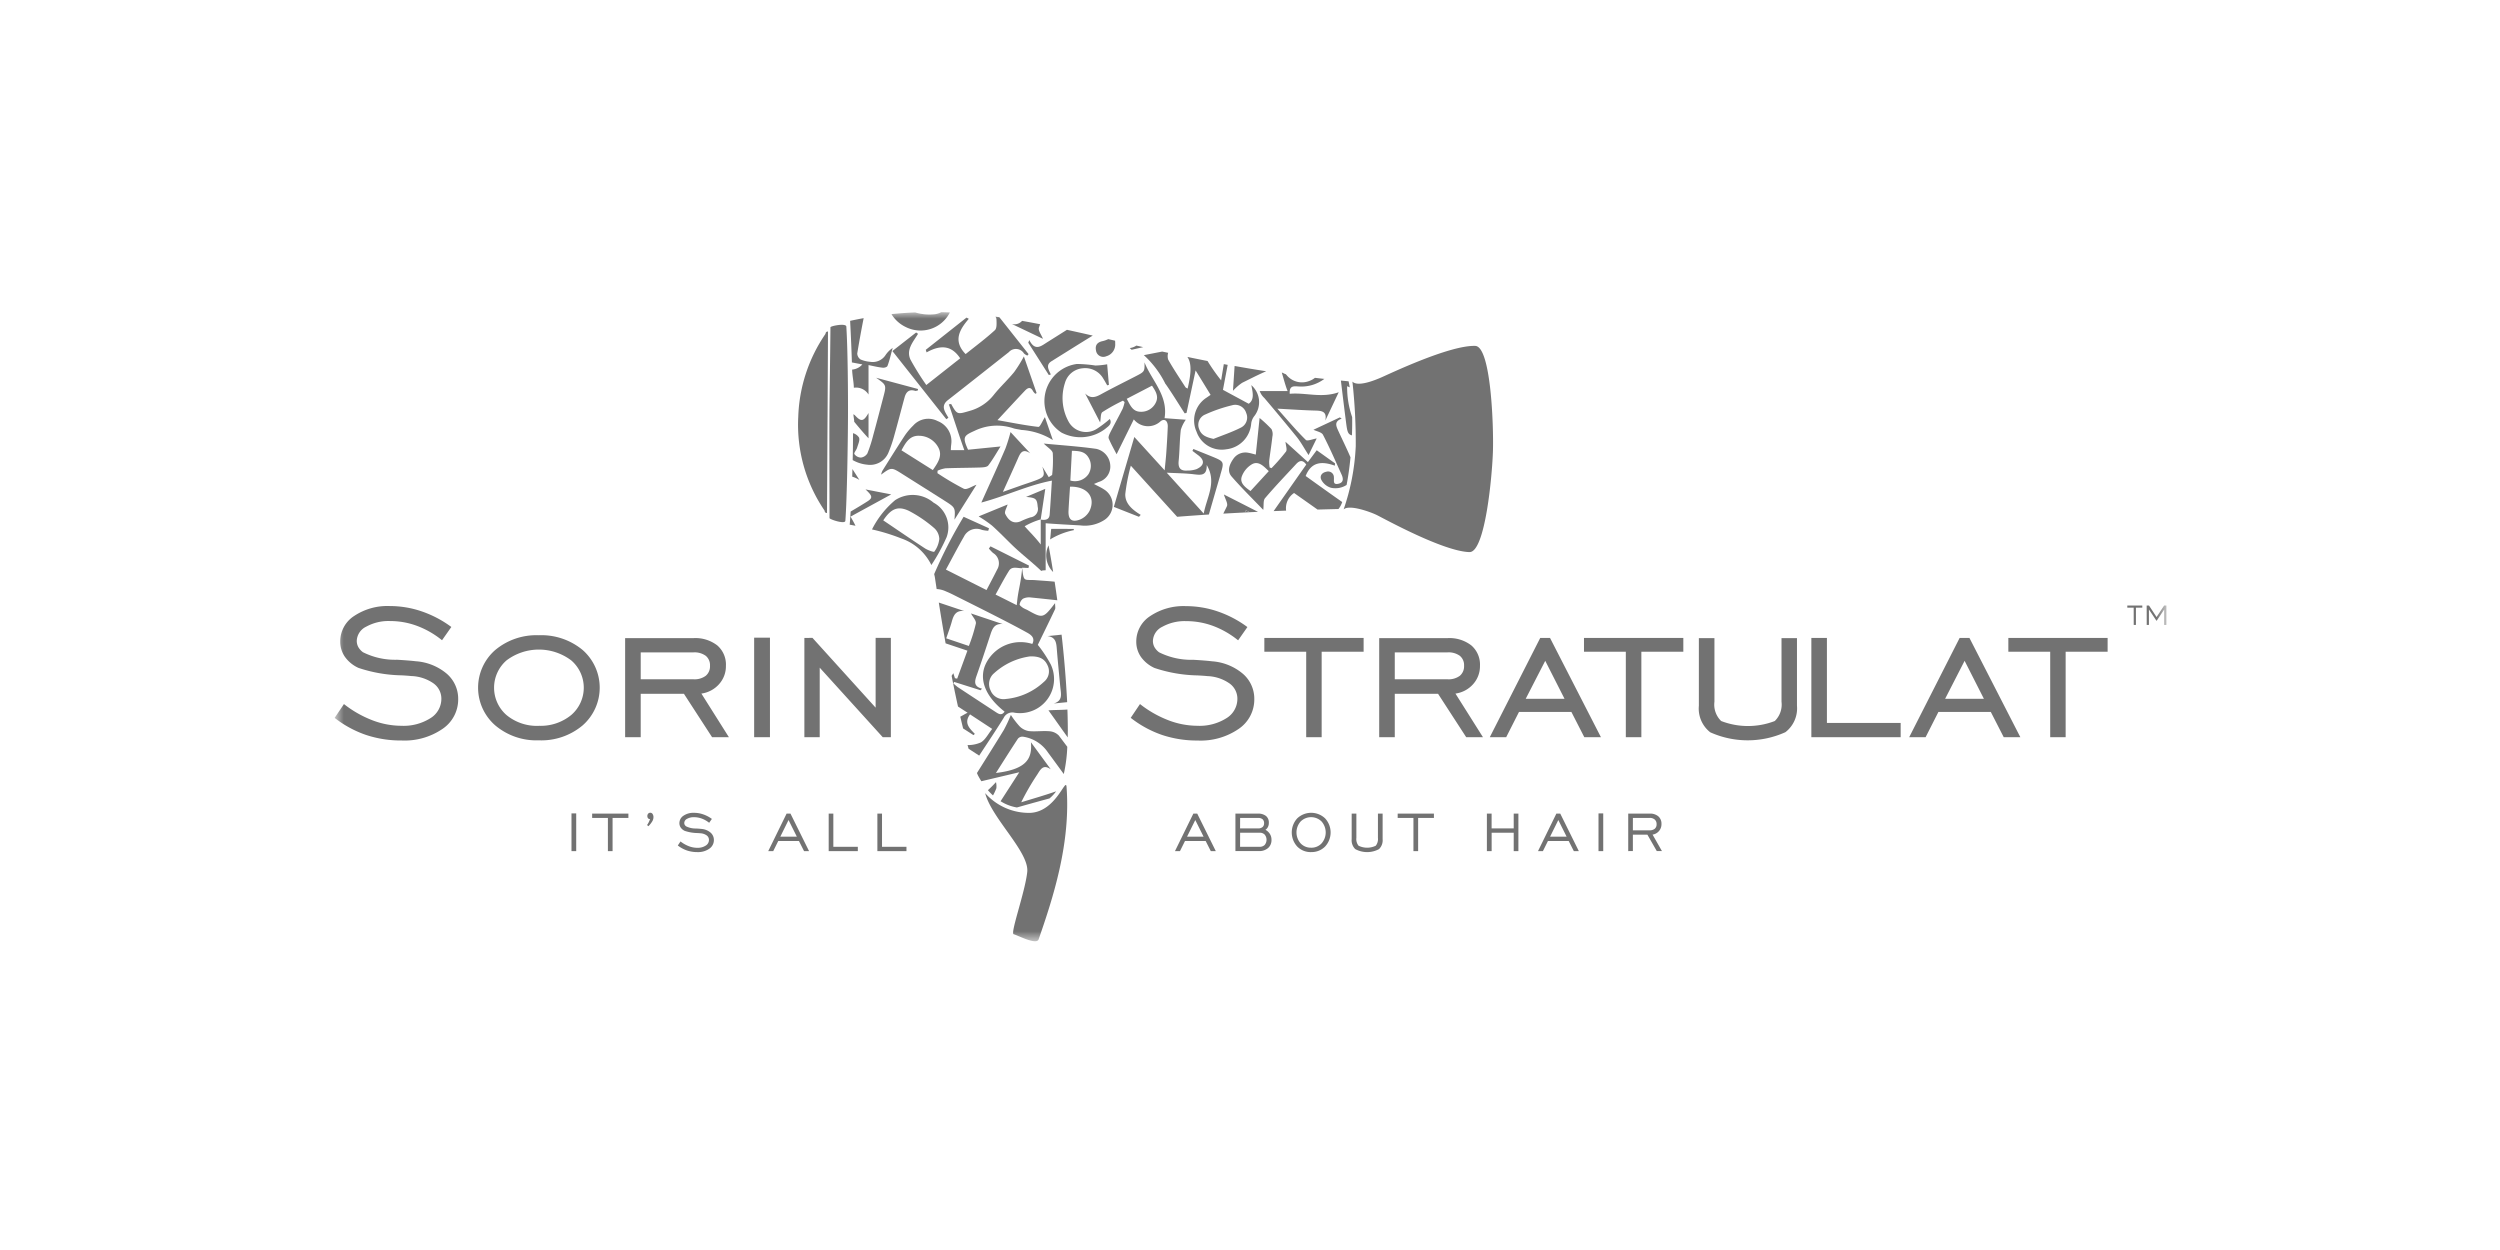 <svg xmlns="http://www.w3.org/2000/svg" width="200" height="100" fill="none"><g clip-path="url(#a)"><mask id="b" width="200" height="100" x="0" y="0" maskUnits="userSpaceOnUse" style="mask-type:luminance"><path fill="#fff" d="M200 0H0v100h200V0Z"/></mask><g mask="url(#b)"><mask id="c" width="148" height="52" x="26" y="24" maskUnits="userSpaceOnUse" style="mask-type:luminance"><path fill="#fff" d="M173.313 24.973H26.772v50.323h146.541V24.973Z"/></mask><g fill="#727272" mask="url(#c)"><path d="M104.449 38.089c.459-1.171 1.321-1.2 2.341-.835 0-.063.007-.126.011-.187l-1.463-1.048-.706.948-1.792-1.624c.024.311.15.629.041.782a15.74 15.74 0 0 1-1.161 1.328l-.146-.054a2.635 2.635 0 0 1-.04-.517c.077-.652.185-1.3.257-1.954a.896.896 0 0 0-.073-.6 10.461 10.461 0 0 0-.95-.89c-.1.973-.2 1.934-.306 2.928-.253-.062-.417-.115-.584-.141a1.168 1.168 0 0 0-1.218.494c-.3.431-.514.961-.134 1.4.817.938 1.71 1.811 2.536 2.673.05-.386-.015-.753.139-.934.8-.941 1.658-1.836 2.5-2.745.278-.3.54-.319.8.052l-2.612 3.724 1-.039a1.464 1.464 0 0 1 .637-1.411l1.88 1.327c.795-.023 1.379-.037 1.671-.045.133-.167.235-.356.3-.559l-.682-.48c-.752-.533-1.5-1.07-2.24-1.6m-4.417 1.2c-.424-.3-.867-.634-.7-1.148.15-.425.45-.782.841-1.006.519-.269.915.176 1.324.562l-1.462 1.592m-25.531 5.92c.47-.707.878-1.454 1.22-2.232a2.25 2.25 0 0 0-1.043-2.756 2.57 2.57 0 0 0-3.077-.2 7.341 7.341 0 0 0-1.85 2.34c.796.177 1.577.417 2.335.718a4.2 4.2 0 0 1 2.415 2.132m-1.8-4.337c.73.38 1.413.846 2.034 1.387a1.22 1.22 0 0 1 .4.86c-.04.37-.178.722-.4 1.02-.036.055-.515-.115-.738-.259-1.113-.726-2.21-1.479-3.345-2.245.613-.925 1.154-1.183 2.049-.763Z"/><path d="M77.114 39.104a21.803 21.803 0 0 1-2.117-1.249c0-.066.006-.13.01-.2a2.58 2.58 0 0 1 .633-.192c.927-.036 1.855-.033 2.782-.064.22-.008.534-.024.64-.162.375-.495.681-1.043.982-1.52l-2.6.261c-.452-1-.366-1.116.494-1.5a4.124 4.124 0 0 1 3.133-.215c.2.067.418.078.623.132.9.054 1.77.332 2.534.81l-.636-1.835c-.206.32-.392.8-.522.782-1.052-.12-2.094-.333-3.274-.54.82-.88 1.512-1.632 2.215-2.374.22-.23.451-.31.634.061a.986.986 0 0 0 .184.205l.1-.059-1.018-2.928c-.232.434-.492.852-.78 1.252-.514.627-1.117 1.182-1.623 1.814a3.7 3.7 0 0 1-1.928 1.286c-.995.29-1.006.32-1.49-.555-.01-.017-.064.043-.185.027.415 1.21.817 2.487 1.24 3.668h-1.08c.015-.394.028-.37.038-.5a1.728 1.728 0 0 0-1.089-1.822 1.612 1.612 0 0 0-1.958.358 5.252 5.252 0 0 0-.668.791c-.614.938-1.207 1.886-1.8 2.834a1.64 1.64 0 0 0-.1.3c.824-.6.823-.6 1.69-.054 1.126.712 2.255 1.421 3.38 2.137.874.554.871.558.8 1.52l1.76-2.792c-.385.134-.78.421-1 .321m-5-3.077c.334-.615.654-1.189 1.41-1.163a1.763 1.763 0 0 1 1.55.958c.334.65-.05 1.21-.453 1.786l-2.507-1.58Z"/><path d="M87.714 35.91c-1.378-.195-2.77-.287-4.215-.426.317.323.693.526.724.771.032.581.014 1.164-.053 1.743l-.271.175-.513-.842c.216.717.173.83-.5 1.088-.433.166-.876.3-1.314.458l-1.342.475c.439-.972.809-1.777 1.167-2.588.2-.45.359-.943 1.023-.5l-1.577-1.7c-.113.447-.25.888-.41 1.32-.6 1.4-1.237 2.779-1.927 4.321 1.981-.532 3.7-1.376 5.645-1.756-.063.991-.109 1.855-.178 2.717-.028.352-.25.478-.719.4l.368-2.458-1.538.646c.8.07.874.151.934.8a.675.675 0 0 1-.579.834 6.194 6.194 0 0 0-.805.324c-.485.195-.91.028-1.215-.6-.085-.173.115-.484.191-.752l-2.319.952a10 10 0 0 1 1.066.731c.576.514 1.112 1.074 1.667 1.611.7.676 1.58 1.349 2.28 2.025.057-.02-.044-.039.349-.059v-3.759c.787.062 1.82.12 2.762.17.688.09 1.385-.07 1.964-.452a1.445 1.445 0 0 0-.077-2.437c-.226-.151-.5-.267-.785-.425.174-.072.269-.112.372-.159a1.28 1.28 0 0 0 .934-1.311 1.432 1.432 0 0 0-1.112-1.337m-4.452 7.652c-.394-.53-.869-.986-1.287-1.461.405-.234.837-.42 1.287-.55v2.011Zm2.494-7.5c.534.017 1.017.04 1.306.509a1.26 1.26 0 0 1 .011 1.371 1.306 1.306 0 0 1-1.442.5l.124-2.382m1.408 4.818a1.508 1.508 0 0 1-.778.693c-.65.239-.934-.02-.9-.719.03-.631.078-1.262.12-1.92 1.384-.024 2.075.855 1.559 1.946m6.089-10.157c.533.764 1.017 1.563 1.523 2.347l.149-.034c.23-1.078.459-2.156.726-3.4.454.739.826 1.342 1.2 1.956l-.344.235a2.171 2.171 0 0 0-.78 2.712 2.133 2.133 0 0 0 2.387 1.405 2.24 2.24 0 0 0 1.982-2.028 1.2 1.2 0 0 1 .273-.654c.274-.365.4-.821.352-1.276a1.81 1.81 0 0 0-.613-1.173c.12.591.258 1.167-.208 1.49l-2.06-1.113c.12-.641.248-1.313.378-2l-.311-.058c-.07.434-.144.867-.213 1.3a14.98 14.98 0 0 1-1.087-1.549c-.547-.107-1.085-.216-1.613-.327.34.5.318 1.26.02 2.532-.067-.041-.142-.061-.175-.11-.47-.731-.956-1.453-1.382-2.208a.932.932 0 0 1 0-.543l-.478-.1-1.468.287a7.714 7.714 0 0 1 1.736 2.32m5.344 1.683a.915.915 0 0 1 1.108.625.9.9 0 0 1-.453 1.183c-.693.35-1.438.6-2.161.888-.556-.124-.977-.277-1.153-.792a.89.89 0 0 1 .5-1.163 11.789 11.789 0 0 1 2.162-.74"/><path d="M97.627 37.986c.314-1.056.325-1.054-.67-1.467l-1.487-.6-.075.152c.145.11.29.222.439.331.566.416.534.837-.118 1.132a2.2 2.2 0 0 1-.731.111c-.555.04-.748-.217-.692-.773.082-.825.075-1.66.172-2.484.088-.29.223-.563.4-.809l-1.7-.125c.3-1.82-1.025-3-1.605-4.463.016.738.016.738-.714 1.115-.927.478-1.864.94-2.776 1.441-.446.245-.831.362-1.26-.07l1.2 2.32c.066-.337.028-.722.184-.832a15.703 15.703 0 0 1 1.641-.912l.134.112c-.037.186-.09.368-.16.544-.322.637-.67 1.263-.992 1.9-.073.145-.17.352-.118.473.188.45.433.876.629 1.257l1.376-2.788a1.464 1.464 0 0 0 2.14.152c.32-.25.596-.033.577.44-.027.695-.07 1.39-.118 2.083-.028.413-.076.824-.13 1.4l-2.427-2.668c-.566 1.936-1.1 3.745-1.638 5.593l2.01.793.14-.155c-.653-.4-1.267-.894-1.234-1.676.09-.763.237-1.517.442-2.258l3.706 4.088c.843-.067 1.695-.128 2.538-.182.306-1.058.609-2.116.922-3.17m-5.181-5.756a1.292 1.292 0 0 1-1.235.705c-.62-.025-.806-.543-1.076-1.036l2.02-1.05c.291.44.568.866.29 1.381Zm3.052 5.706c.563.067 1.062.14 1.035-.74.819 1.374.019 2.53-.24 3.884l-2.959-3.27c.81.042 1.492.045 2.163.125m-13.728 7.52c-.118 1.18-.239 1.5-.355 2.266-.03.2-.048.4-.08.686-.585-.289-1.1-.554-1.693-.846.362-.657.685-1.278 1.065-1.888.246-.4.637-.219 1.06-.219v-.043c.17.01.338.013.507.024l.042-.193-3.079-1.54-.13.176c.104.13.218.25.341.36a.961.961 0 0 1 .318 1.325c-.272.546-.56 1.084-.848 1.636l-3.248-1.637c.5-.914.948-1.786 1.44-2.633a1.122 1.122 0 0 1 1.44-.543c.166.039.336.063.507.071l.058-.2-2.03-.92a38.315 38.315 0 0 0-2.355 4.585c.017.083.041.16.054.246l.144.951c.262.014.518.08.754.193.2.08.39.17.58.265 1.134.57 2.27 1.134 3.4 1.712.842.43 1.684.863 2.511 1.322.334.185.65.434.406.9a3.089 3.089 0 0 0-3.727 1.608c-.566 1.227-.029 2.594 1.51 3.805-.238.353-.489.178-.73.021-1-.654-2-1.31-3-1.97a3.882 3.882 0 0 1-.367-.31l.064-.117 2.111.668.118-.128c-.653-.166-.606-.549-.446-1.006.385-1.094.75-2.194 1.111-3.3.156-.477.315-.926.995-.859l-2.546-.854c.144.276.435.572.394.81-.143.61-.331 1.21-.562 1.793l-1.81-.61c.168-.5.33-.915.446-1.342.14-.507.328-.915.995-.84l-2.036-.682c.145.913.328 2.038.545 3.265l1.746.584-.82 2.24-.18-.037-.128-.4-.136.212a95 95 0 0 0 .51 2.455c.237.154.486.317.767.495-.239.12-.418.237-.584.318.075.32.15.633.226.94l.832.535.107-.1c-.424-.439-.9-.868-.385-1.56l1.773 1.163c-.32.4-.543.868-.91 1.082a2.588 2.588 0 0 1-1.062.212l.083.292.847.55c.68-1.04 1.342-2.016 1.96-3.018a.767.767 0 0 1 .877-.413 2.728 2.728 0 0 0 2.888-3.867 10.32 10.32 0 0 0-1.034-1.562c.436-.9.913-1.865 1.374-2.84.05-.1.007-.248.007-.5-.958 1.24-.98 1.243-2.244.536a3.046 3.046 0 0 1-.313-.15c-.109-.08-.29-.208-.277-.284a.705.705 0 0 1 .268-.454c.19-.092.404-.127.614-.1.71.072 1.42.147 2.13.225-.07-.515-.142-1.013-.213-1.487-.485-.052-.97-.077-1.457-.117-1-.083-1.006.212-1.14-.969m2.033 7.783a1.081 1.081 0 0 1-.294 1.317 5.16 5.16 0 0 1-3.059 1.371 1.11 1.11 0 0 1-1.212-.7 1.13 1.13 0 0 1 .293-1.37 5.349 5.349 0 0 1 2.871-1.339c.757-.02 1.17.2 1.4.722m24.652-17.502a17.857 17.857 0 0 1-.968 5.022c.459-.425 2.2.223 2.666.456.645.322 5.325 2.906 7.4 2.958 1.261.033 1.825-6.136 1.881-8.127.056-1.99-.158-8.329-1.419-8.368-2.073-.063-6.889 2.254-7.551 2.538-.478.206-1.839.767-2.274.316.191 1.729.281 3.467.267 5.206m-42.105-2.428c-.012 2.072.008 5.52.006 8.142 0 .1 1.246.52 1.268.218.135-1.832.2-6.264.211-8.353.007-1.8-.016-5.352-.133-7.184-.019-.3-1.269-.047-1.27.056-.024 2.623-.072 5.341-.082 7.121Zm-.151.049-.043 7.685s-.177.028-.195-.189a12.176 12.176 0 0 1-2.105-7.508 12.413 12.413 0 0 1 2.178-6.63c.02-.216.2-.186.2-.186l-.034 6.83m19.118 29.592c-.063-.806-.827 1.976-2.892 2.082a4.668 4.668 0 0 1-3.618-1.579c.508 2 3.53 4.707 3.367 6.3-.163 1.593-1.378 4.922-1.086 4.99.293.068 1.829.892 1.996.41 1.159-3.334 2.58-7.7 2.233-12.2m.102-4.692v-.007h-.005l.005.007Zm14.257-17.444-.094.184.363-.018a5.915 5.915 0 0 1-.27-.166Z"/><path d="M99.683 40.813c.09.06.178.113.27.166l.686-.032-2.727-1.388c.095.343.342.723.24.942-.092.2-.194.393-.289.59.585-.034 1.162-.065 1.725-.093l.094-.184M79.68 62.57a9.39 9.39 0 0 1-.647.647c.127.148.263.287.407.418.105-.185.196-.378.27-.578a1.516 1.516 0 0 0-.03-.488ZM69.482 35.062v-2.021c-.394.685-.589.728-1.088.181-.027-.029-.092-.06-.119-.09 0 .207.062.409.062.609.376.457.75.9 1.144 1.322m-.729 3.332-.557-.871-.017.608c.201.064.394.152.574.263Zm2.548 1.158-2.06-.4c.55.51.6.67.174.944-.427.275-.892.551-1.362.827-.043.688-.077 1.051-.077 1.051s.179.031.466.087a9.472 9.472 0 0 0-.4-.732l3.26-1.78m-3.148-10.555.837.158c-.21.239-.503.387-.82.415.016.5.128.982.138 1.452a1.169 1.169 0 0 1 1.174.543v-2.357c.394.08.739.168 1.138.21.143.014.345-.05.379-.144.178-.467.275-.956.417-1.438a2.078 2.078 0 0 0-.584.59 1.222 1.222 0 0 1-1.22.52 2.445 2.445 0 0 1-.758-.183.601.601 0 0 1-.275-.48c.155-.947.329-1.89.513-2.83-.358.066-.719.138-1.082.216.061 1.163.108 2.272.142 3.327m39.119 1.45c.134 1.118.269 2.236.414 3.353.093.71.131.945.47 1.033.019-.492.025-.984.017-1.463a7.243 7.243 0 0 1-.4-2.472l.207.093a9.443 9.443 0 0 0-.093-.483c-.208-.019-.409-.04-.615-.06m-16.739-2.464.926-.21-.547-.125c-.159.107-.34.176-.53.2l.152.139m-18.087-1.83a2.628 2.628 0 0 0 3.544-1.16c-.23-.01-.46-.017-.69-.022-.171.092-.358.15-.55.17a3.947 3.947 0 0 1-1.54-.15 29.92 29.92 0 0 0-1.892.137c.269.444.66.8 1.128 1.025Zm8.474-.249 2.517 1.2c-.128-.326-.395-.661-.324-.892.029-.093.066-.183.1-.275a74.753 74.753 0 0 0-1.446-.27.818.818 0 0 1-.847.242m4.506 32.447s0 .094-.005.094h.005c0-.394-.012-1.139-.033-1.688-.5.038-1.006.026-1.516.065.527.732 1.038 1.465 1.543 2.166 0-.217.006-.41.006-.637Z"/><path d="M84.73 58.87a1.155 1.155 0 0 0-.75-.368c-.556-.05-1.124.04-1.679-.015a1.347 1.347 0 0 1-.743-.392 7.15 7.15 0 0 1-.689-.9c-.163.407-.35.805-.557 1.191-.706 1.16-1.436 2.306-2.156 3.457.024.057.048.117.072.171.09.172.184.332.28.485l3.033-.719-1.494 2.318c.398.252.841.422 1.305.5.868-.245 1.736-.488 2.607-.723.2-.167.378-.358.531-.569-.92.322-1.858.591-2.792.876.379-.769.809-1.511 1.287-2.223.251-.395.465-.849 1.076-.414l-1.586-2.165c.1 1.233-.25 2.16-2.8 2.458.62-.974 1.181-1.869 1.763-2.75a.477.477 0 0 1 .383-.156 2.906 2.906 0 0 1 2.02 1.271c.425.57.842 1.145 1.262 1.72.16-.717.254-1.446.28-2.18l-.66-.877m-.175-6.901c.08 1 .183 2 .276 3 .048.516.235 1.09-.523 1.315l1.072-.107a85.924 85.924 0 0 0-.446-5.4l-1.128.113c.686.082.709.573.749 1.079Zm-4.958-25.55c-.735.674-1.541 1.271-2.34 1.911-1.02-1.046-.5-1.941.254-2.821l-.181-.1-3.26 2.579.063.207c1.04-.578 1.963-.629 2.689.474l-2.711 2.136a22.334 22.334 0 0 1-1.256-2.011c-.39-.794.2-1.434.595-2.083l-.152-.108-1.9 1.484 4.315 5.454.167-.116c-.265-.471-.656-.933-.035-1.417 1.629-1.273 3.25-2.559 4.874-3.838a.757.757 0 0 1 1.206.11c.08.072.171.13.27.172l.1-.116-2.342-2.958-.311-.042a.43.43 0 0 1 .083.211c.007.3.043.715-.128.872Zm23.379 3.635c-.038-.039-.073-.08-.109-.119-.107-.015-.21-.11-.316-.125.15.5.3 1.085.464 1.478h-2.231c.076.213.203.404.37.556a182.49 182.49 0 0 1 2.579 3.1c.359.443.637.972.961 1.465.209-.433.452-.924.649-1.33-.318.048-.748.241-.871.118-.759-.75-1.449-1.569-2.278-2.5 1.152.06 2.108.13 3.066.153.535.014.915.1.772.8l1.073-2.268c-1.372.493-2.647.008-3.918.126-.056-.72.391-.595.767-.584a3.062 3.062 0 0 0 2-.608c-.253-.027-.5-.057-.75-.086a1.635 1.635 0 0 1-.485.263 1.588 1.588 0 0 1-1.748-.44m-33.599 7.124a1.589 1.589 0 0 0 1.7-.939c.201-.48.368-.973.5-1.477.278-.984.53-1.973.8-2.959.117-.428.35-.685.844-.53.065.02.148-.02.223-.034 0-.039 0-.076.007-.114l-3.352-.9c.833.584.834.584.58 1.546-.264 1.006-.523 2.016-.8 3.02a11.585 11.585 0 0 1-.475 1.485.71.71 0 0 1-.52.335.66.66 0 0 1-.52-.279c-.054-.1.163-.326.216-.508.08-.275.248-.623.148-.824a.839.839 0 0 0-.475-.34c0 .775-.009 1.492-.026 2.152a2.89 2.89 0 0 0 1.153.367m14.39 6.798a1.865 1.865 0 0 0 .494 1.79 71.823 71.823 0 0 0-.368-2.13c-.052.11-.094.223-.126.34Zm.348-1.662c-.03 0-.051.568-.1.846a5.872 5.872 0 0 1 1.9-.743c0-.03-.006-.1-.01-.1l-1.79-.004Zm4.116-15.023c-.42.08-.624.315-.545.73a.589.589 0 0 0 .826.483.974.974 0 0 0 .713-1.01c0-.08 0-.158-.01-.235l-.547-.126a2.1 2.1 0 0 1-.437.158Zm-5.878-.081-.082.215 1.643 2.58.159-.04c-.154-.373-.44-.755.056-1.063 1.1-.684 2.195-1.377 3.3-2.052-.699-.16-1.387-.314-2.065-.462-.533.336-1.065.673-1.6 1.008-.474.3-.953.723-1.411-.186Zm17.026 3.419c.637-.313 1.273-.643 1.925-.924-.865-.134-1.7-.276-2.527-.423l-.131 1.988c.217-.242.463-.457.733-.64Zm-11.738-1.383a10.844 10.844 0 0 0-1.484-.124 3 3 0 0 0-1.222 5.493 3.28 3.28 0 0 0 3.492-.3c.23-.2.586-.388.366-.792a9.203 9.203 0 0 1-1.028.782 1.591 1.591 0 0 1-2.264-.562 3.915 3.915 0 0 1-.3-3.088 1.616 1.616 0 0 1 1.428-1.189 1.667 1.667 0 0 1 1.656.85c.109.167.2.343.3.515l.137-.037-.14-1.647a6.5 6.5 0 0 1-.944.1"/><path d="m107.342 33.497-.152-.107-2.114.991c.25.124.651.19.762.4.541 1.042 1.008 2.122 1.492 3.192.141.313.169.634-.259.728-.476.105-.329-.272-.359-.515a.46.46 0 0 0-.391-.462.465.465 0 0 0-.217.017c-.379.072-.559.371-.379.68a1.3 1.3 0 0 0 .749.6 1.656 1.656 0 0 0 1.254-.225c.126-.647.233-1.4.311-2.21-.307-.72-.656-1.42-.981-2.13-.167-.369-.347-.742.285-.966M90.455 57.43l.744-1.106a8.738 8.738 0 0 0 2.264 1.293c.743.29 1.533.44 2.33.446a4.024 4.024 0 0 0 2.31-.6 1.815 1.815 0 0 0 .888-1.552 1.5 1.5 0 0 0-.636-1.24 3.3 3.3 0 0 0-1.762-.582c-.18-.018-.44-.038-.782-.056a11.475 11.475 0 0 1-3.45-.595 2.688 2.688 0 0 1-1.087-.888 2.113 2.113 0 0 1-.372-1.223 2.42 2.42 0 0 1 1.107-2.036 4.79 4.79 0 0 1 2.873-.8 7.851 7.851 0 0 1 2.534.424 8.688 8.688 0 0 1 2.376 1.25l-.743 1.061a7.107 7.107 0 0 0-1.995-1.149 6.162 6.162 0 0 0-2.153-.386 3.683 3.683 0 0 0-1.915.451 1.31 1.31 0 0 0-.753 1.13c-.002.172.04.342.121.493.094.164.22.306.372.418a5.736 5.736 0 0 0 2.734.6c.645.037 1.145.078 1.5.121.91.062 1.776.412 2.473 1a2.641 2.641 0 0 1 .911 2.037 2.84 2.84 0 0 1-1.25 2.371 5.36 5.36 0 0 1-3.278.93 8.817 8.817 0 0 1-2.85-.446 8.587 8.587 0 0 1-2.506-1.367m14.036 1.545V52.14h-3.348v-1.107h7.942v1.107h-3.357v6.835h-1.237Zm7.086-3.469v3.47h-1.246V51.05h5.468a2.85 2.85 0 0 1 1.906.586 2.023 2.023 0 0 1 .688 1.627 2.147 2.147 0 0 1-.544 1.465c-.366.415-.87.684-1.418.758l2.2 3.488h-1.34l-2.25-3.469h-3.464Zm0-1.162h4.222c.35.024.697-.075.982-.279a.983.983 0 0 0 .339-.8.963.963 0 0 0-.339-.8 1.534 1.534 0 0 0-.982-.274h-4.222v2.153Zm7.602 4.631 4.036-7.942h.781l4.073 7.942h-1.33l-1.032-2.018h-4.193l-1.023 2.018h-1.312Zm2.873-3.069h3.106l-1.544-3.04-1.562 3.04Zm8.009 3.069V52.14h-3.347v-1.107h7.947v1.107h-3.357v6.835h-1.243Zm5.843-7.923h1.246v5.087a1.825 1.825 0 0 0 .539 1.544 5.95 5.95 0 0 0 4.288 0 1.838 1.838 0 0 0 .539-1.544v-5.087h1.237v5.412a2.4 2.4 0 0 1-.925 2.111 7.312 7.312 0 0 1-6.012.01 2.409 2.409 0 0 1-.912-2.12V51.05Zm8.999 7.923v-7.942h1.245v6.8h5.9v1.144l-7.145-.002Zm7.828 0 4.036-7.942h.782l4.073 7.942h-1.33l-1.032-2.018h-4.193l-1.023 2.018h-1.313Zm2.873-3.069h3.103l-1.544-3.04-1.559 3.04Zm8.407 3.069V52.14h-3.348v-1.107h7.942v1.107h-3.358v6.835h-1.236Zm6.678-10.361h-.51v-.17h1.2v.17h-.51v1.383h-.177l-.003-1.383Zm1.039-.17h.187l.606.922.606-.923h.182v1.554h-.176v-1.24l-.6.9h-.024l-.6-.9v1.241h-.177l-.004-1.555ZM26.771 57.43l.744-1.106a8.735 8.735 0 0 0 2.264 1.293c.744.29 1.533.441 2.33.446a4.01 4.01 0 0 0 2.311-.6 1.814 1.814 0 0 0 .889-1.552 1.5 1.5 0 0 0-.637-1.247 3.3 3.3 0 0 0-1.762-.58 17.33 17.33 0 0 0-.781-.057 11.475 11.475 0 0 1-3.45-.595c-.435-.194-.81-.5-1.087-.888a2.113 2.113 0 0 1-.374-1.224 2.418 2.418 0 0 1 1.105-2.036 4.792 4.792 0 0 1 2.873-.8 7.856 7.856 0 0 1 2.534.424 8.71 8.71 0 0 1 2.377 1.25l-.745 1.061a7.108 7.108 0 0 0-2-1.149 6.16 6.16 0 0 0-2.153-.386 3.684 3.684 0 0 0-1.915.451 1.31 1.31 0 0 0-.753 1.13c-.002.172.04.342.12.493.094.164.221.306.372.418a5.73 5.73 0 0 0 2.738.604c.645.038 1.145.078 1.5.121a4.29 4.29 0 0 1 2.474 1 2.644 2.644 0 0 1 .91 2.037 2.839 2.839 0 0 1-1.25 2.371 5.36 5.36 0 0 1-3.278.93 8.817 8.817 0 0 1-2.85-.446 8.586 8.586 0 0 1-2.506-1.363Zm16.33 1.796a5.092 5.092 0 0 1-3.487-1.2 3.999 3.999 0 0 1 0-6.021 5.13 5.13 0 0 1 3.487-1.186A5.17 5.17 0 0 1 46.612 52a4.013 4.013 0 0 1 0 6.03 5.131 5.131 0 0 1-3.51 1.196Zm0-1.162a3.851 3.851 0 0 0 2.594-.86 2.881 2.881 0 0 0 0-4.376 4.307 4.307 0 0 0-5.17 0 2.9 2.9 0 0 0 0 4.38 3.82 3.82 0 0 0 2.581.86m8.151-2.563v3.47H50.01V51.05h5.469a2.85 2.85 0 0 1 1.906.586 2.02 2.02 0 0 1 .688 1.627 2.14 2.14 0 0 1-.544 1.465c-.367.415-.87.684-1.418.758l2.2 3.488h-1.345l-2.25-3.469h-3.46Zm0-1.162h4.222c.35.024.696-.075.98-.279a.975.975 0 0 0 .34-.8.963.963 0 0 0-.34-.8 1.529 1.529 0 0 0-.98-.274h-4.222v2.153Zm10.34-3.329h-1.265v7.96h1.265v-7.96Zm2.753 7.96v-7.942H65l5.05 5.58v-5.58h1.219v7.942h-.651l-5.041-5.56v5.56H64.35Zm-18.253 6.098h-.378v3.016h.378v-3.016Zm2.535 3.018v-2.655h-1.26v-.345h2.9v.345h-1.266v2.654h-.374Zm3.134-2.087a1.828 1.828 0 0 0 .239-.479h-.027a.168.168 0 0 1-.137-.067.27.27 0 0 1-.053-.172.277.277 0 0 1 .067-.192.215.215 0 0 1 .167-.074.216.216 0 0 1 .185.1c.05.08.075.174.07.268a.66.66 0 0 1-.1.327 2 2 0 0 1-.307.384l-.104-.095Zm2.459 1.635.217-.323c.2.159.423.286.66.378.217.085.448.13.68.131.238.011.474-.05.676-.177a.53.53 0 0 0 .259-.454.44.44 0 0 0-.186-.363.962.962 0 0 0-.515-.169 4.09 4.09 0 0 0-.228-.017 3.346 3.346 0 0 1-1.008-.174.781.781 0 0 1-.318-.259.617.617 0 0 1-.11-.357.707.707 0 0 1 .324-.595 1.4 1.4 0 0 1 .839-.234c.252 0 .502.042.74.124.249.085.483.208.695.365l-.218.31a2.067 2.067 0 0 0-.583-.335 1.799 1.799 0 0 0-.63-.113 1.075 1.075 0 0 0-.558.132.383.383 0 0 0-.22.33c0 .05.011.1.035.144a.4.4 0 0 0 .109.122c.248.124.523.184.8.176.188.011.334.022.437.035.266.019.519.121.723.293a.773.773 0 0 1 .266.595.83.83 0 0 1-.365.693 1.566 1.566 0 0 1-.958.272 2.587 2.587 0 0 1-.833-.13 2.52 2.52 0 0 1-.732-.4m7.236.45 1.469-3h.31l1.486 3h-.4l-.408-.806h-1.657l-.4.806h-.4Zm.967-1.157h1.32l-.663-1.328-.657 1.328Zm3.869 1.159v-3h.372v2.653h1.959v.345l-2.331.001Zm3.895 0v-3h.371v2.653h1.956v.345l-2.328.001Zm23.808-.002 1.47-3h.31l1.485 3h-.4l-.408-.806h-1.657l-.4.806h-.4Zm.967-1.157h1.32l-.663-1.328-.657 1.328Zm3.869 1.157v-3h1.776c.239-.017.476.05.67.19a.678.678 0 0 1 .227.557.696.696 0 0 1-.071.32.578.578 0 0 1-.2.228c.147.08.271.197.361.34a.868.868 0 0 1 .122.461.837.837 0 0 1-.273.66c-.208.17-.472.257-.741.242l-1.871.002Zm.372-1.815h1.435a.54.54 0 0 0 .361-.107.384.384 0 0 0 .125-.308.405.405 0 0 0-.121-.318.544.544 0 0 0-.365-.106H99.21l-.004.84Zm0 1.47h1.57a.54.54 0 0 0 .4-.15.649.649 0 0 0 0-.823.535.535 0 0 0-.4-.152H99.21l-.004 1.125Zm5.685.425a1.498 1.498 0 0 1-1.112-.444 1.67 1.67 0 0 1 0-2.255 1.617 1.617 0 0 1 2.228 0 1.658 1.658 0 0 1 0 2.254 1.515 1.515 0 0 1-1.118.444m0-.35a1.113 1.113 0 0 0 .837-.346 1.326 1.326 0 0 0 0-1.752 1.187 1.187 0 0 0-1.675 0 1.32 1.32 0 0 0 0 1.751 1.11 1.11 0 0 0 .837.345m3.622-2.725v1.941a.838.838 0 0 0 .175.626 1.564 1.564 0 0 0 1.376 0 .861.861 0 0 0 .174-.626V65.09h.375v2.043a.987.987 0 0 1-.288.795 1.996 1.996 0 0 1-1.9 0 .962.962 0 0 1-.234-.365.968.968 0 0 1-.054-.43V65.09h.376Zm4.565 3v-2.655h-1.261v-.345h2.9v.345h-1.263v2.654h-.376Zm5.876 0v-3h.378v1.183h1.768V65.09h.375v3h-.375v-1.47h-1.765v1.47h-.381Zm4.09-.002 1.469-3h.31l1.486 3h-.4l-.408-.806h-1.664l-.4.806h-.393Zm.967-1.157h1.32l-.663-1.328-.657 1.328Zm4.251-1.859h-.378v3.016h.378v-3.016Zm1.999 3.016v-3h1.72a1.01 1.01 0 0 1 .69.221.775.775 0 0 1 .25.613.837.837 0 0 1-.712.847l.75 1.318h-.413l-.75-1.312h-1.163v1.312l-.372.001Zm.372-1.663h1.323a.638.638 0 0 0 .428-.125.455.455 0 0 0 .146-.367.472.472 0 0 0-.146-.368.587.587 0 0 0-.408-.132h-1.342l-.001.992Z"/></g></g></g><defs><clipPath id="a"><path fill="#fff" d="M0 0h200v100H0z"/></clipPath></defs></svg>